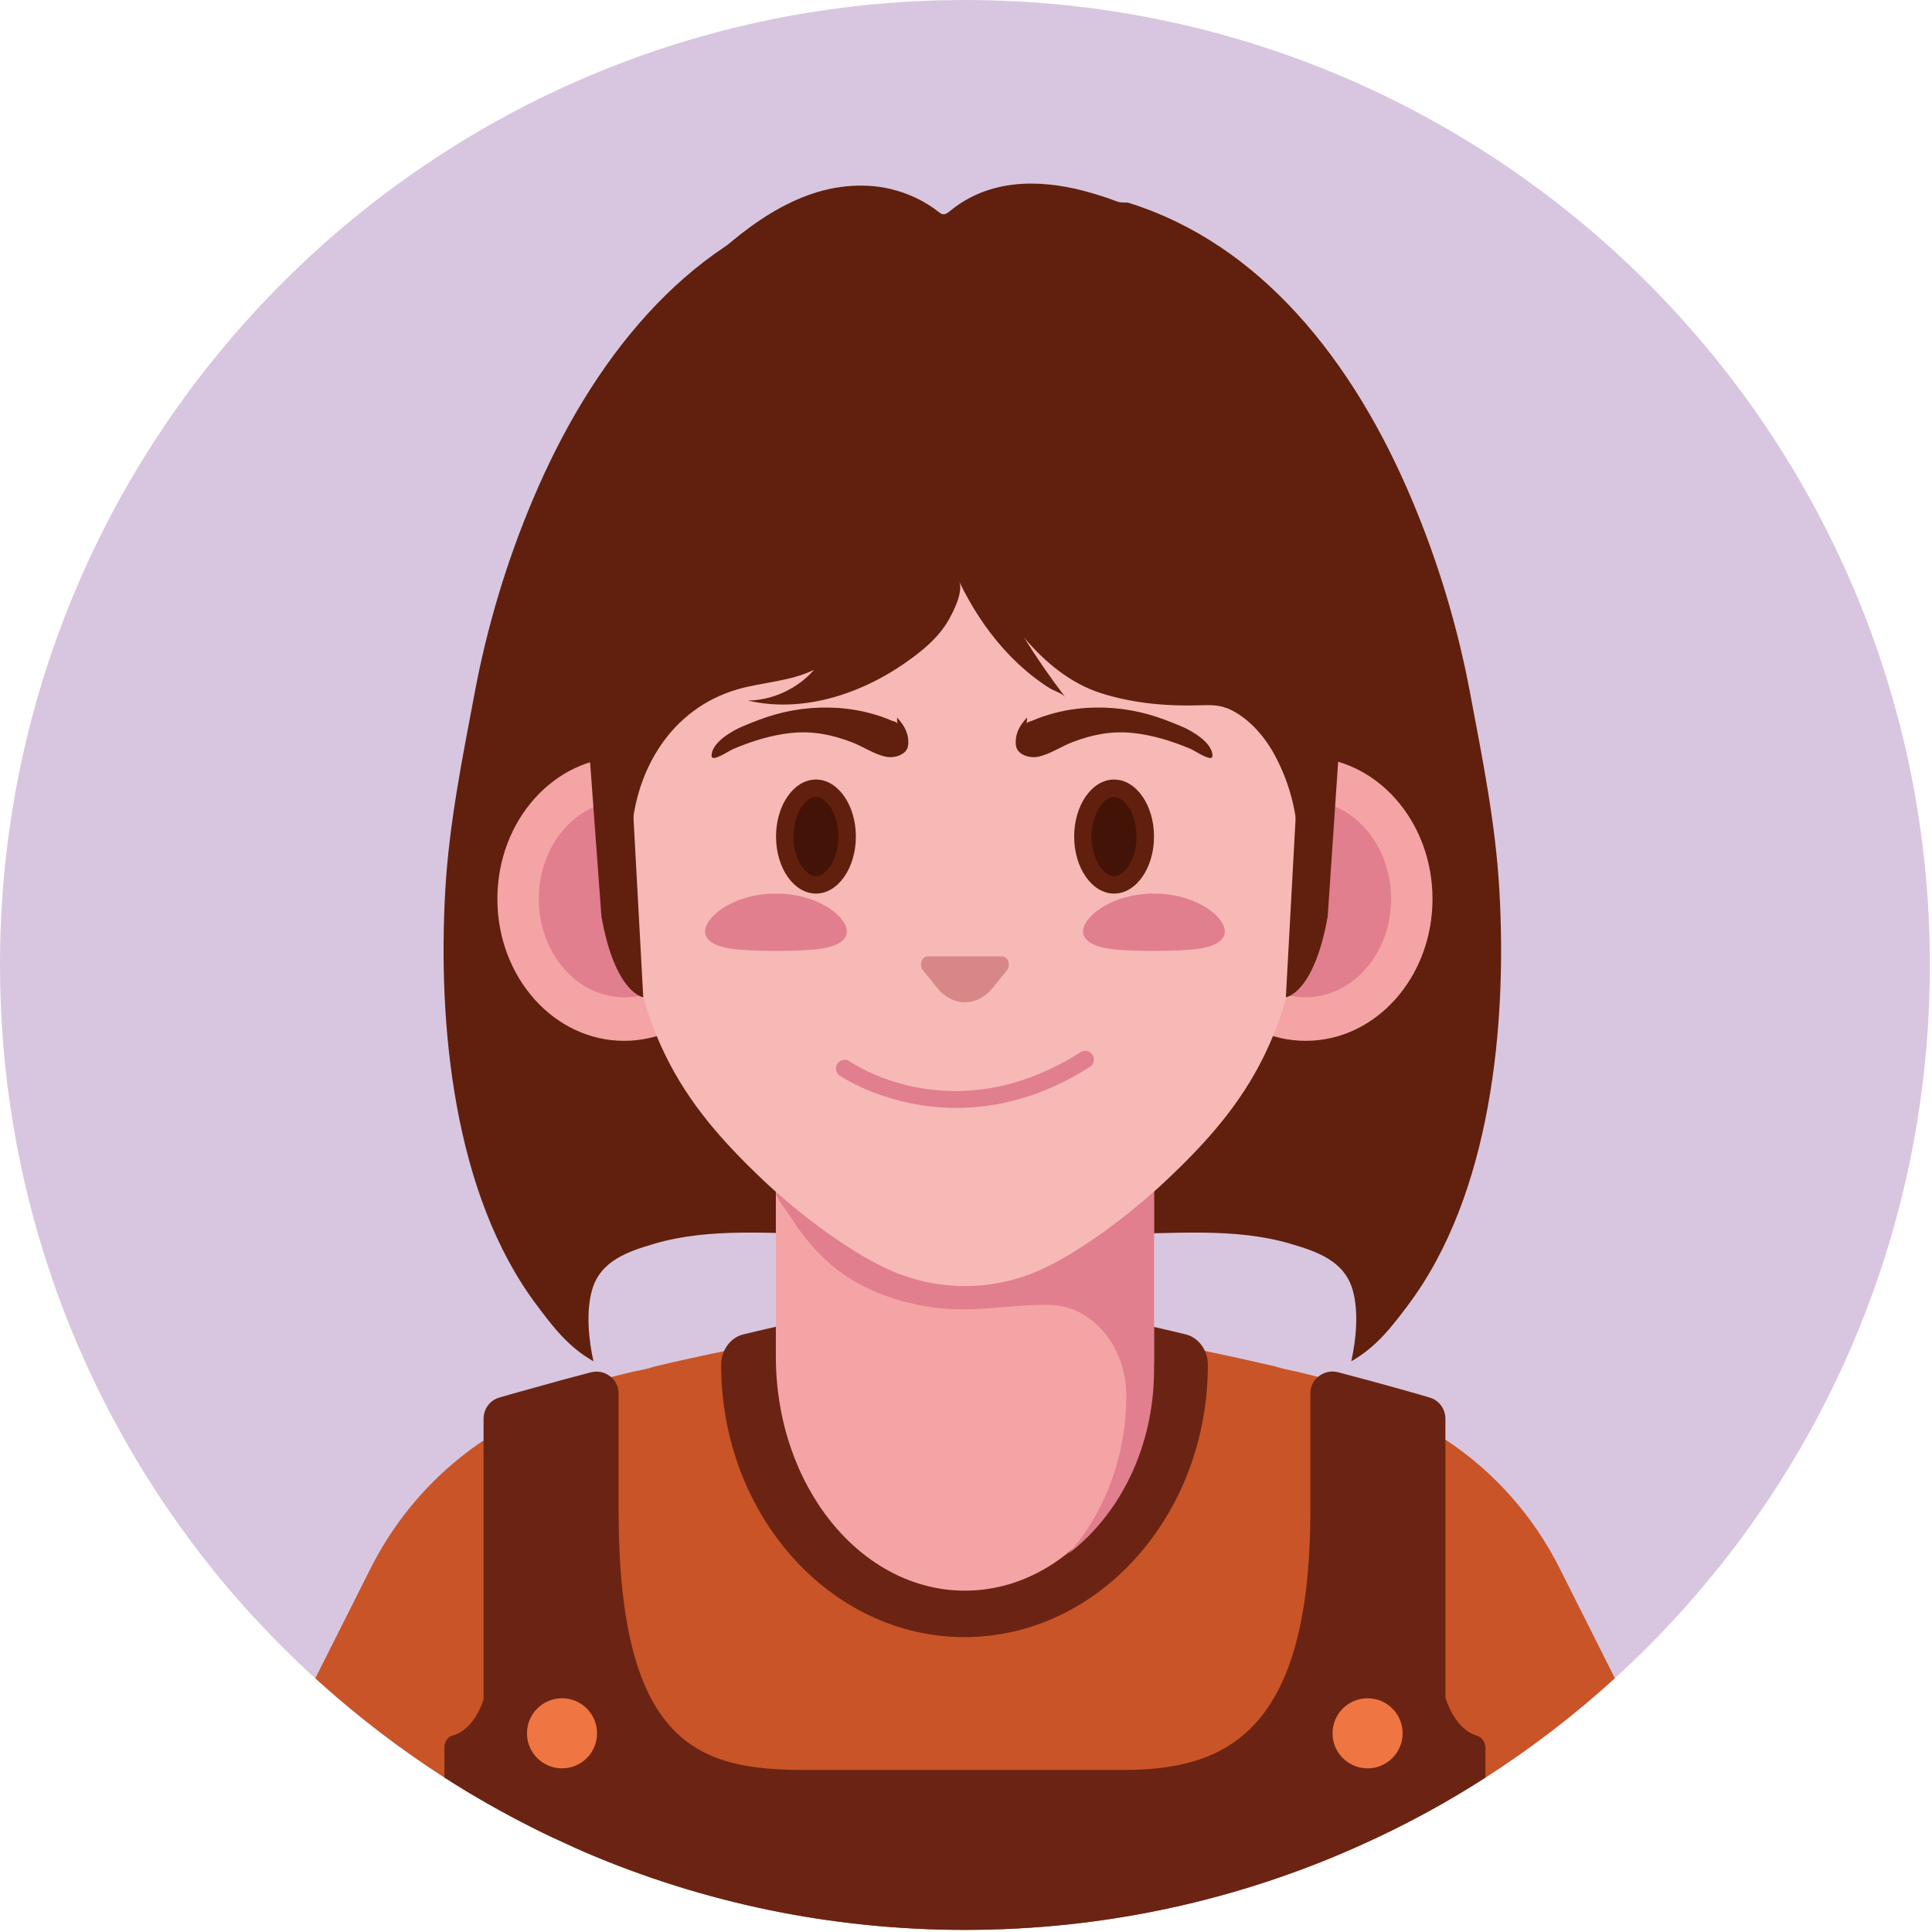 <svg width="223" height="223" viewBox="0 0 223 223" fill="none" xmlns="http://www.w3.org/2000/svg">
<path d="M222.756 111.368C222.756 136.37 214.523 159.442 200.639 178.02C199.382 179.699 198.075 181.348 196.718 182.946C195.964 183.861 195.19 184.755 194.396 185.64C193.692 186.424 192.979 187.198 192.255 187.962C171.958 209.395 143.236 222.756 111.388 222.756C79.55 222.756 50.818 209.396 30.521 187.972C30.521 187.962 30.521 187.962 30.511 187.962C30.491 187.942 30.471 187.922 30.451 187.902C28.923 186.294 27.445 184.645 26.018 182.946C24.671 181.347 23.374 179.699 22.117 178.02C8.234 159.442 0 136.37 0 111.368C0 49.863 49.863 0 111.388 0C172.892 0.001 222.756 49.864 222.756 111.368Z" fill="#D8C6E0"/>
<path d="M112.23 142.456C111.22 142.456 110.21 142.466 109.2 142.466C109.2 142.456 109.2 142.456 109.2 142.446C110.21 142.446 111.22 142.456 112.23 142.456Z" fill="#61200D"/>
<path d="M162.54 150.616C160.6 153.206 158.85 155.486 155.97 157.126C156.53 154.626 156.84 151.416 156.14 148.926C155.18 145.506 151.96 144.446 148.9 143.546C142.45 141.656 135.38 142.426 128.75 142.426C124.25 142.416 119.76 142.426 115.26 142.446C114.25 142.446 113.24 142.456 112.23 142.456C111.22 142.456 110.21 142.446 109.2 142.446C104.71 142.426 100.22 142.416 95.72 142.426C89.08 142.426 82.01 141.656 75.57 143.546C72.5 144.446 69.29 145.506 68.33 148.926C67.63 151.416 67.94 154.626 68.5 157.126C65.61 155.486 63.87 153.206 61.93 150.616C52.32 137.806 50.51 118.196 51.4 102.686C51.85 94.986 53.37 87.516 54.79 79.966C56.23 72.296 58.49 64.776 61.53 57.596C64.79 49.886 69.16 42.316 74.85 36.116C80.13 30.356 86.55 25.786 94.28 23.386C96.63 22.656 99.18 22.166 101.54 22.876C106.728 24.437 110.456 30.242 116.549 27.209C118.294 26.34 119.334 24.553 121.044 23.61C124.374 21.774 126.852 23.386 130.19 23.386C137.92 25.786 144.34 30.356 149.62 36.116C155.31 42.316 159.68 49.886 162.93 57.596C165.97 64.776 168.24 72.296 169.68 79.966C171.1 87.516 172.62 94.986 173.06 102.686C173.96 118.196 172.15 137.806 162.54 150.616Z" fill="#61200D"/>
<path d="M115.26 142.446C115.26 142.456 115.26 142.456 115.26 142.466C114.25 142.466 113.24 142.456 112.23 142.456C113.24 142.456 114.25 142.446 115.26 142.446Z" fill="#61200D"/>
<path d="M186.395 193.707V193.717C186.385 193.717 186.375 193.727 186.365 193.737C181.735 197.957 176.745 201.787 171.455 205.177C169.265 206.587 167.025 207.917 164.735 209.167C162.215 210.537 159.625 211.827 157.005 212.997C143.075 219.277 127.625 222.757 111.385 222.757C95.845 222.757 81.055 219.577 67.605 213.827C67.445 213.757 67.295 213.687 67.135 213.617C66.665 213.417 66.215 213.217 65.755 212.997C64.325 212.357 62.915 211.697 61.535 210.997C58.015 209.227 54.595 207.287 51.295 205.167C46.005 201.767 41.025 197.927 36.395 193.717L42.775 181.027C45.305 176.007 48.875 171.607 53.255 168.127C54.075 167.477 54.925 166.847 55.815 166.267C56.355 165.897 56.915 165.547 57.485 165.207C57.755 165.037 58.045 164.867 58.335 164.707C62.285 162.387 66.715 160.127 70.535 158.957C70.585 158.937 70.635 158.917 70.685 158.907C70.715 158.897 70.735 158.887 70.745 158.897C71.465 158.717 72.185 158.537 72.925 158.357C72.935 158.347 72.945 158.347 72.965 158.347C72.985 158.347 73.005 158.337 73.015 158.337C73.895 158.117 74.785 157.907 75.685 157.697C75.695 157.697 75.695 157.697 75.695 157.697C76.265 157.557 76.855 157.417 77.435 157.287C88.885 154.677 101.435 152.477 111.355 152.457H111.405C121.325 152.477 133.875 154.677 145.305 157.287C145.905 157.427 146.505 157.567 147.095 157.697C147.145 157.717 147.195 157.727 147.255 157.747C148.035 157.917 148.815 158.117 149.585 158.297C149.605 158.307 149.615 158.307 149.635 158.307C150.475 158.517 151.315 158.717 152.135 158.927C152.165 158.937 152.185 158.937 152.215 158.947C152.235 158.937 152.255 158.947 152.285 158.967C156.385 160.227 161.185 162.747 165.335 165.217C165.845 165.517 166.345 165.837 166.835 166.167C172.455 169.857 177.005 175.007 180.025 181.027L186.395 193.707Z" fill="#C95427"/>
<path d="M139.417 157.54C139.417 174.864 126.814 188.963 111.328 188.963C95.842 188.963 83.239 174.864 83.239 157.54C83.239 157.53 83.239 157.52 83.239 157.51C83.24 155.826 84.328 154.379 85.799 154.021C94.544 151.888 103.832 150.198 111.311 150.189H111.352C118.831 150.197 128.118 151.888 136.857 154.02C138.327 154.379 139.415 155.826 139.416 157.509C139.417 157.52 139.417 157.53 139.417 157.54Z" fill="#6B2413"/>
<path d="M75.69 157.701C75.03 157.921 74.14 158.131 73.02 158.341C73.9 158.121 74.79 157.911 75.69 157.701Z" fill="#C5E4F7"/>
<path d="M149.59 158.3C148.63 158.12 147.86 157.94 147.25 157.75C148.04 157.92 148.82 158.121 149.59 158.3Z" fill="#C5E4F7"/>
<path d="M133.202 156.486V120.179H89.554V156.49C89.554 156.512 89.553 156.534 89.553 156.556C89.553 171.492 99.325 183.6 111.378 183.6C123.432 183.6 133.203 171.492 133.203 156.556C133.203 156.533 133.202 156.51 133.202 156.486Z" fill="#F4A4A4"/>
<path d="M129.997 124.057H89.554C89.554 124.057 89.554 137.559 89.554 137.562C89.554 138.305 90.797 139.756 91.201 140.389C91.739 141.23 92.313 142.05 92.931 142.835C93.975 144.159 95.148 145.387 96.477 146.428C99.721 148.97 103.739 150.361 107.79 150.916C112.135 151.511 116.245 150.637 120.569 150.606C120.77 150.605 120.97 150.606 121.171 150.611C126.079 150.727 129.998 155.398 129.998 161.095C129.998 168.269 127.426 174.746 123.297 179.35C129.26 174.831 133.203 167.008 133.203 158.13V150.523V124.059H129.997V124.057Z" fill="#E17F8E"/>
<path d="M72.041 120.138C80.122 120.138 86.672 112.805 86.672 103.76C86.672 94.715 80.122 87.382 72.041 87.382C63.961 87.382 57.41 94.715 57.41 103.76C57.41 112.805 63.961 120.138 72.041 120.138Z" fill="#F4A4A4"/>
<path d="M72.041 115.111C66.608 115.111 62.187 110.019 62.187 103.759C62.187 97.5 66.607 92.408 72.041 92.408C77.475 92.408 81.895 97.5 81.895 103.759C81.895 110.019 77.474 115.111 72.041 115.111Z" fill="#E17F8E"/>
<path d="M150.714 120.138C158.794 120.138 165.345 112.805 165.345 103.76C165.345 94.715 158.794 87.382 150.714 87.382C142.634 87.382 136.083 94.715 136.083 103.76C136.083 112.805 142.634 120.138 150.714 120.138Z" fill="#F4A4A4"/>
<path d="M150.714 115.111C145.28 115.111 140.86 110.019 140.86 103.759C140.86 97.5 145.28 92.408 150.714 92.408C156.148 92.408 160.568 97.5 160.568 103.759C160.567 110.019 156.147 115.111 150.714 115.111Z" fill="#E17F8E"/>
<path d="M127.665 38.504C140.424 38.504 150.768 49.405 150.768 62.853V98.592H150.711C150.244 118.859 143.939 127.485 134.448 136.402C130.828 139.808 124.057 145.165 118.781 147.117C113.974 148.895 108.747 148.89 103.942 147.107C98.637 145.139 91.818 139.752 88.185 136.311C78.751 127.374 72.484 118.789 72.017 98.592C71.998 97.778 71.988 96.943 71.988 96.099V62.854C71.988 49.407 82.331 38.505 95.09 38.505H127.665V38.504Z" fill="#F6B9B6"/>
<path d="M74.248 115.111L72.433 81.786L66.942 72.036L69.418 105.768C70.995 114.69 74.248 115.111 74.248 115.111Z" fill="#61200D"/>
<path d="M148.42 115.111L150.235 81.786L155.491 72.564L153.25 105.768C151.674 114.69 148.42 115.111 148.42 115.111Z" fill="#61200D"/>
<path d="M116.219 112.01L114.536 114.08C112.792 116.225 109.964 116.225 108.219 114.08L106.536 112.01C106.049 111.411 106.394 110.388 107.082 110.388H115.673C116.361 110.388 116.706 111.412 116.219 112.01Z" fill="#D88787"/>
<path d="M133.201 96.56C133.201 100.195 131.138 103.142 128.593 103.142C126.048 103.142 123.985 100.195 123.985 96.56C123.985 92.925 126.048 89.978 128.593 89.978C131.138 89.979 133.201 92.925 133.201 96.56Z" fill="#61200D"/>
<path d="M128.594 101.13C127.368 101.13 125.996 99.175 125.996 96.56C125.996 93.944 127.367 91.989 128.594 91.989C129.82 91.989 131.191 93.944 131.191 96.56C131.19 99.176 129.82 101.13 128.594 101.13Z" fill="#441308"/>
<path d="M89.572 96.56C89.572 100.195 91.635 103.142 94.18 103.142C96.725 103.142 98.788 100.195 98.788 96.56C98.788 92.925 96.725 89.978 94.18 89.978C91.635 89.979 89.572 92.925 89.572 96.56Z" fill="#61200D"/>
<path d="M94.18 101.13C92.954 101.13 91.583 99.175 91.583 96.56C91.583 93.944 92.953 91.989 94.18 91.989C95.406 91.989 96.777 93.944 96.777 96.56C96.776 99.176 95.406 101.13 94.18 101.13Z" fill="#441308"/>
<path d="M97.74 81.809C94.985 81.482 92.144 81.721 89.515 82.458C88.191 82.829 86.907 83.339 85.642 83.873C84.522 84.346 82.131 85.707 82.131 87.242C82.131 88.051 84.168 86.646 84.661 86.439C86.795 85.543 89.038 84.837 91.349 84.601C93.79 84.352 95.976 84.785 98.253 85.643C99.56 86.135 100.8 87.007 102.158 87.328C102.922 87.513 103.953 87.328 104.501 86.731C104.872 86.328 104.871 85.804 104.821 85.283C104.757 84.62 104.461 83.992 104.07 83.461C103.907 83.24 103.728 83.031 103.544 82.827C103.529 83.071 103.545 83.318 103.592 83.558C103.546 83.32 103.082 83.249 102.907 83.173C101.274 82.47 99.525 82.021 97.74 81.809Z" fill="#61200D"/>
<path d="M124.341 81.809C127.096 81.482 129.937 81.721 132.566 82.458C133.89 82.829 135.174 83.339 136.44 83.873C137.56 84.346 139.951 85.707 139.951 87.242C139.951 88.051 137.914 86.646 137.421 86.439C135.286 85.543 133.044 84.837 130.733 84.601C128.292 84.352 126.106 84.785 123.83 85.643C122.523 86.135 121.283 87.007 119.925 87.328C119.161 87.513 118.13 87.328 117.582 86.731C117.211 86.328 117.212 85.804 117.261 85.283C117.325 84.62 117.621 83.992 118.012 83.461C118.175 83.24 118.354 83.031 118.538 82.827C118.553 83.071 118.537 83.318 118.49 83.558C118.536 83.32 119 83.249 119.175 83.173C120.807 82.47 122.556 82.021 124.341 81.809Z" fill="#61200D"/>
<path d="M110.399 127.882C102.406 127.882 97.003 124.214 96.92 124.156C96.465 123.839 96.354 123.213 96.671 122.758C96.986 122.303 97.611 122.189 98.069 122.506C98.559 122.845 110.214 130.692 124.721 121.449C125.187 121.152 125.809 121.288 126.109 121.757C126.407 122.225 126.269 122.847 125.801 123.145C120.174 126.729 114.88 127.882 110.399 127.882Z" fill="#E17F8E"/>
<path d="M156.175 61.087C156.205 64.845 155.913 68.666 155.491 72.565C154.988 77.215 154.568 81.637 154.336 86.28C154.236 88.71 153.946 91.36 153.906 93.82C153.906 93.33 152.346 92.03 152.016 91.76C151.026 90.99 149.886 90.44 149.816 89.08C149.746 87.34 149.686 85.61 149.476 83.89C149.366 82.93 148.936 81.86 149.006 80.91C149.076 79.86 149.206 78.81 149.286 77.76C149.446 75.43 149.566 73.1 149.316 70.78C148.776 65.64 147.106 60.66 143.916 56.57C139.466 50.87 132.776 47.27 125.656 46.69C124.986 46.64 124.316 46.61 123.636 46.61C123.626 46.61 98.006 46.61 98.006 46.61C83.736 46.61 72.166 58.33 72.166 72.79V81.87C71.293 81.872 70.1 82.805 69.299 83.123C67.33 83.907 67.569 82.096 67.376 80.545C66.9 76.716 66.527 72.874 66.163 69.033C65.522 62.28 65.815 56.184 68.295 49.821C70.839 43.295 74.781 37.334 79.672 32.331C84.453 27.44 90.63 22.19 97.683 21.507C99.378 21.343 101.098 21.411 102.759 21.804C104.779 22.282 106.705 23.175 108.339 24.459C108.482 24.571 108.631 24.69 108.81 24.722C109.125 24.778 109.413 24.553 109.66 24.351C114.119 20.691 119.81 20.638 125.154 22.043C139.321 25.767 152.511 38.422 155.546 53.025C156.089 55.629 156.154 58.434 156.175 61.087Z" fill="#61200D"/>
<path d="M97.622 108.057C96.811 109.716 93.29 109.71 89.563 109.767C85.838 109.709 82.315 109.714 81.504 108.057C80.657 106.456 84.136 103.144 89.563 103.142C94.989 103.143 98.468 106.452 97.622 108.057Z" fill="#E17F8E"/>
<path d="M141.251 108.057C140.44 109.715 136.918 109.709 133.192 109.767C129.467 109.711 125.944 109.715 125.133 108.057C124.287 106.454 127.765 103.144 133.192 103.142C138.619 103.143 142.098 106.454 141.251 108.057Z" fill="#E17F8E"/>
<path d="M171.455 201.826V205.176C169.265 206.586 167.025 207.916 164.735 209.166C162.215 210.536 159.625 211.826 157.005 212.996C143.075 219.276 127.625 222.756 111.385 222.756C95.845 222.756 81.055 219.576 67.605 213.826C67.445 213.756 67.295 213.686 67.135 213.616C66.665 213.416 66.215 213.216 65.755 212.996C64.325 212.356 62.915 211.696 61.535 210.996C58.015 209.226 54.595 207.286 51.295 205.166V201.586C51.345 201.026 51.665 200.456 52.235 200.326C54.555 199.696 55.595 196.876 55.815 196.126V163.746C55.815 163.566 55.835 163.386 55.875 163.216C56.055 162.316 56.725 161.566 57.645 161.306C58.975 160.926 60.385 160.526 61.885 160.116C63.865 159.556 65.975 158.976 68.215 158.396C69.075 158.176 69.935 158.416 70.535 158.956C70.615 159.006 70.685 159.076 70.745 159.146C71.155 159.586 71.405 160.186 71.405 160.856V174.366C71.405 201.876 81.065 204.296 92.965 204.296H129.685C141.615 204.296 151.245 199.836 151.245 174.366V160.836C151.245 160.166 151.495 159.576 151.915 159.126C151.985 159.056 152.055 158.986 152.135 158.926C152.735 158.406 153.585 158.166 154.425 158.386C156.685 158.976 158.845 159.556 160.835 160.116C162.325 160.526 163.705 160.916 165.005 161.306C165.925 161.566 166.595 162.316 166.775 163.216C166.815 163.386 166.835 163.566 166.835 163.746V195.916C166.835 195.916 167.825 199.576 170.475 200.336C171.025 200.506 171.365 201.006 171.445 201.586C171.455 201.666 171.455 201.756 171.455 201.826Z" fill="#6B2413"/>
<path d="M68.915 200.066C68.915 202.3 67.104 204.111 64.87 204.111C62.636 204.111 60.825 202.3 60.825 200.066C60.825 197.832 62.636 196.021 64.87 196.021C67.104 196.021 68.915 197.832 68.915 200.066Z" fill="#EF7543"/>
<path d="M161.897 200.066C161.897 202.3 160.086 204.111 157.852 204.111C155.618 204.111 153.807 202.3 153.807 200.066C153.807 197.832 155.618 196.021 157.852 196.021C160.086 196.021 161.897 197.832 161.897 200.066Z" fill="#EF7543"/>
<path d="M152.802 86.364C152.52 88.265 152.253 90.392 151.633 92.222C151.224 93.419 149.774 95.193 149.774 96.489C149.605 93.166 148.605 89.758 146.958 86.843C146.596 86.207 146.189 85.596 145.735 85.022C144.88 83.94 143.852 82.959 142.662 82.252C141.261 81.419 140.263 81.348 138.678 81.404C134.801 81.54 130.851 81.2 127.138 80.027C123.575 78.901 120.579 76.423 118.188 73.567C119.662 75.937 121.25 78.235 122.946 80.451C122.633 80.042 121.596 79.713 121.142 79.426C120.49 79.014 119.859 78.569 119.251 78.095C118.032 77.145 116.904 76.078 115.87 74.929C113.79 72.616 112.095 69.976 110.742 67.18C111.153 68.443 110.067 70.561 109.444 71.644C108.469 73.338 106.977 74.674 105.413 75.847C99.976 79.924 92.936 82.398 86.317 80.86C89.21 80.819 92.061 79.496 93.96 77.312C91.222 78.664 88.041 78.721 85.109 79.573C77.507 81.782 73.273 88.847 72.885 96.488C72.885 95.192 71.434 93.418 71.026 92.221C70.407 90.39 70.139 88.264 69.857 86.363C68.184 75.076 69.007 60.008 78.166 51.862C84.489 46.229 92.908 43.816 101.185 43.036C110.612 42.147 120.381 42.878 129.683 44.537C135.472 45.569 140.716 48.387 144.844 52.628C153.757 61.716 154.575 74.397 152.802 86.364Z" fill="#61200D"/>
</svg>
